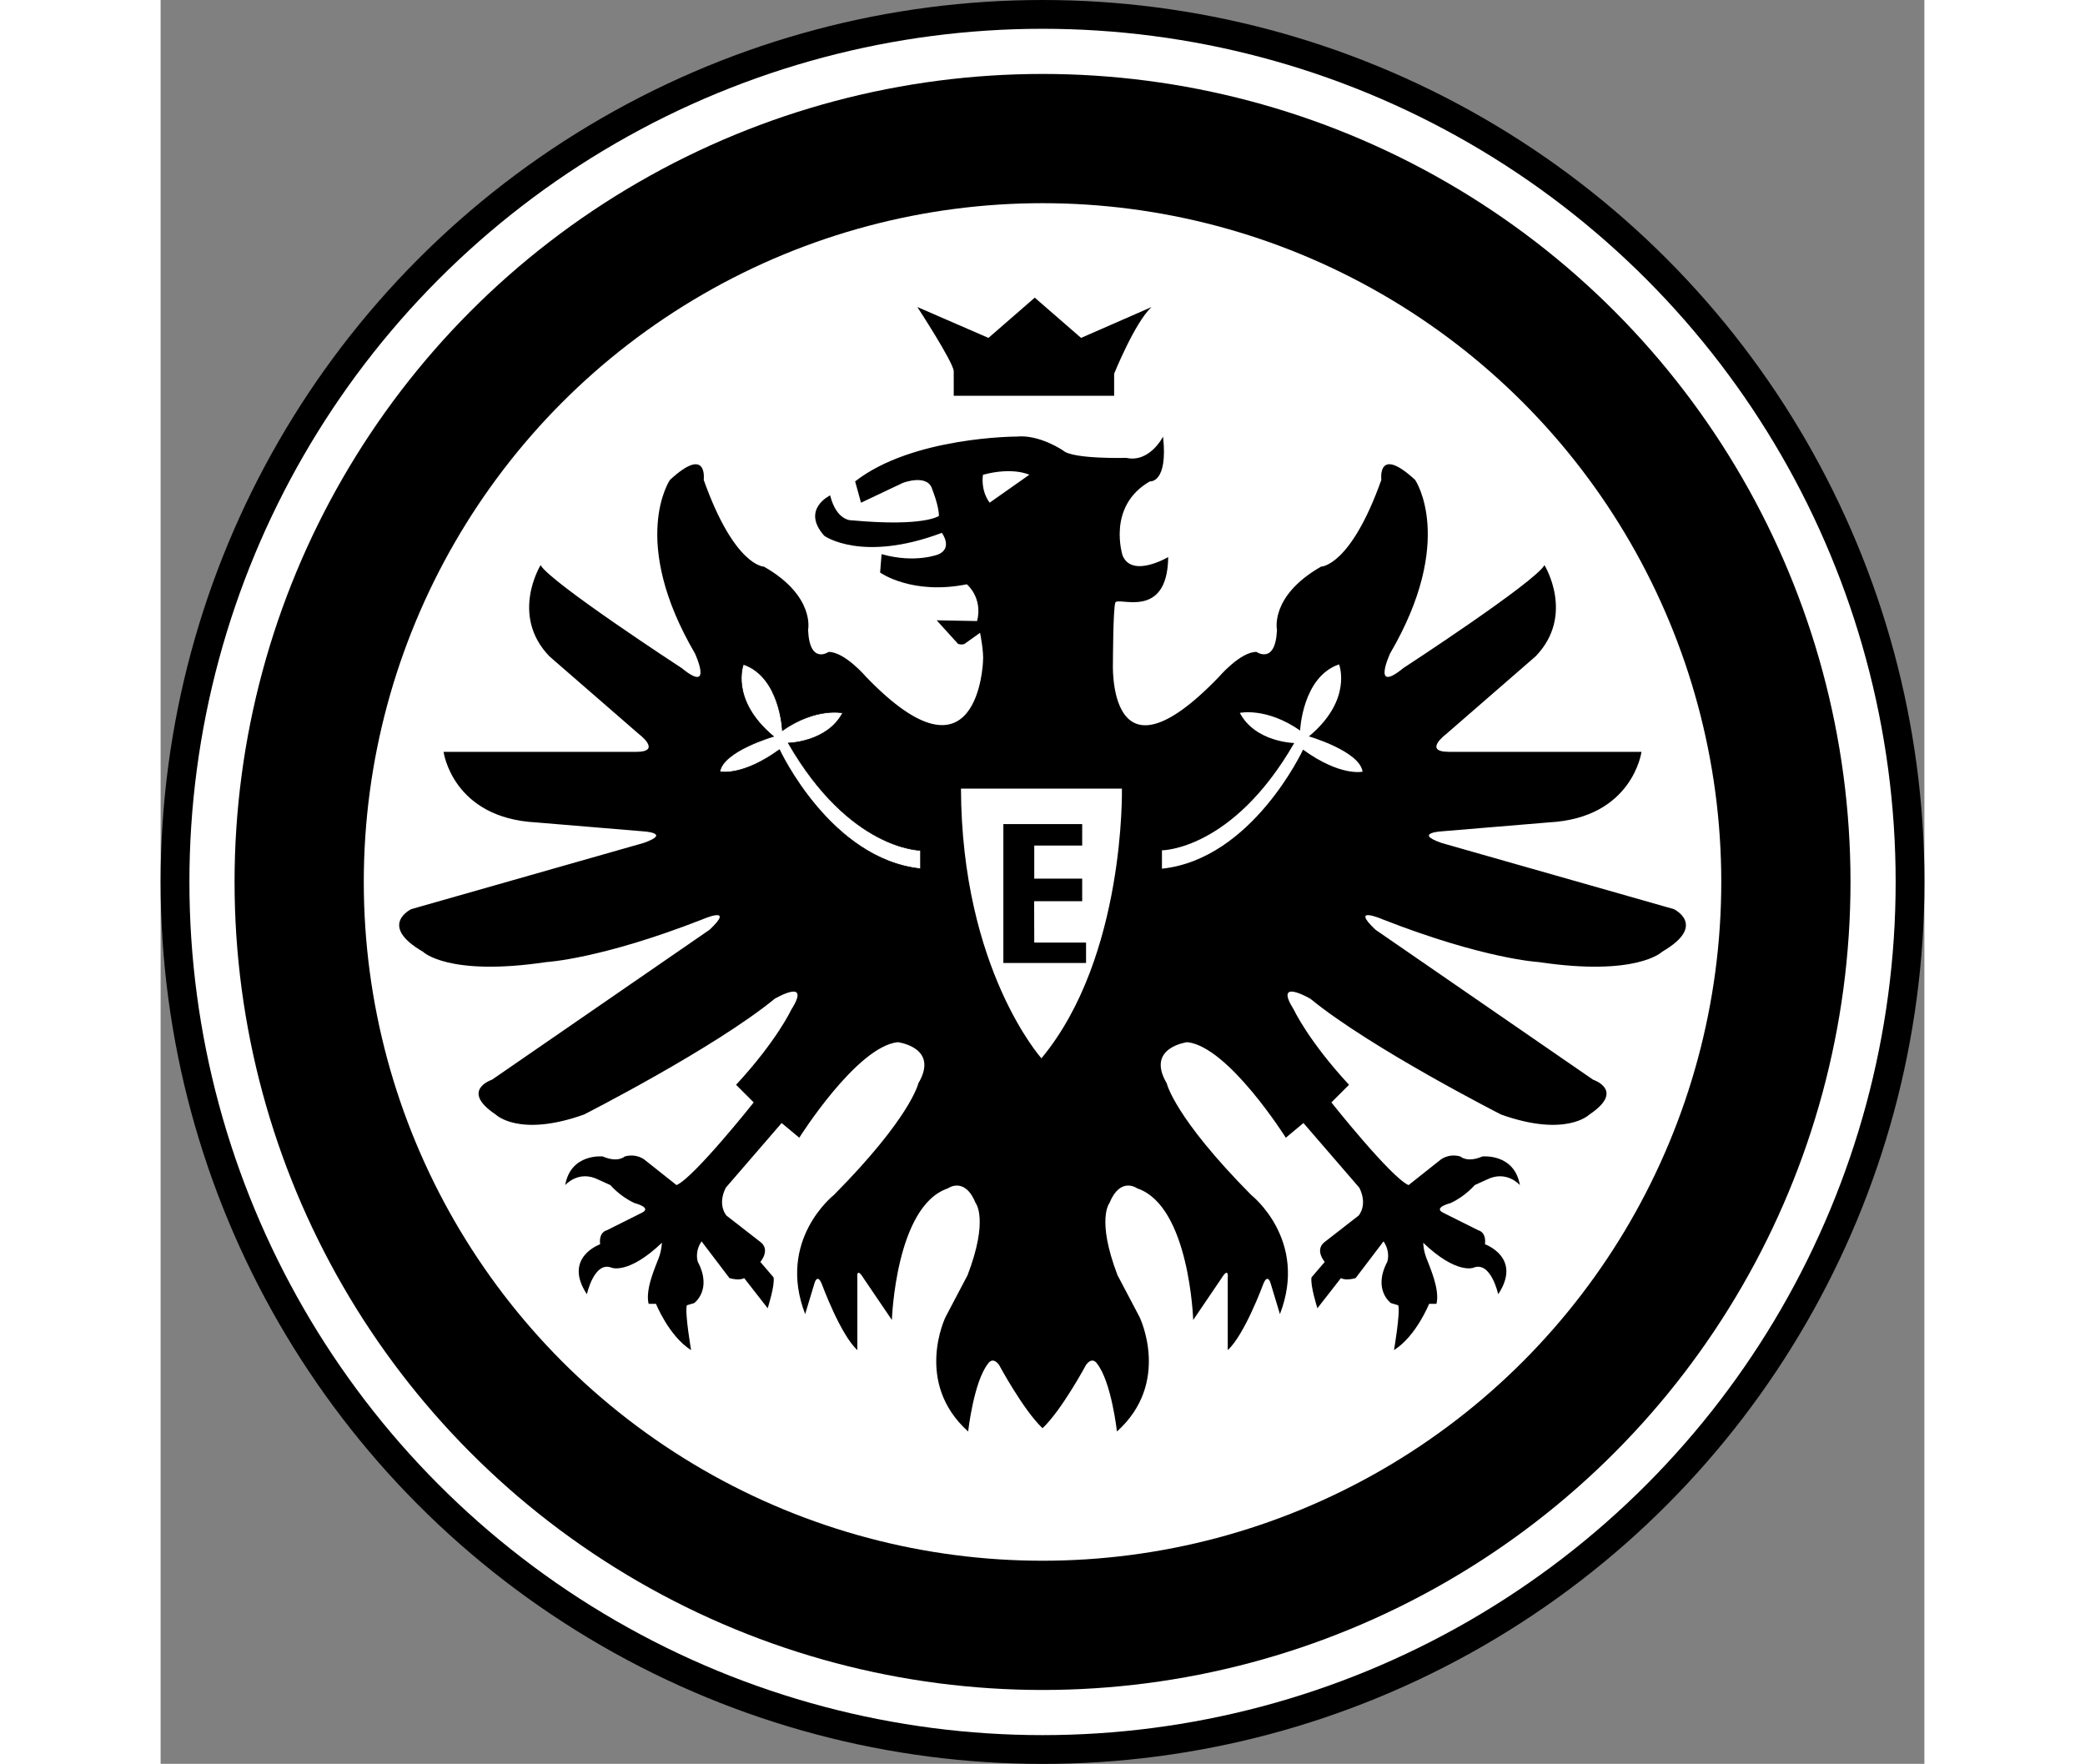 <?xml version="1.0" encoding="UTF-8"?><svg xmlns="http://www.w3.org/2000/svg" version="1.1" width="344" height="291" viewBox="0 0 292.21 292.21" xml:space="preserve"><rect x="0" y="0" width="292.21" height="292.21" fill="#808080" stroke="none"/><title>Logo Eintracht Frankfurt (seit 1998)</title><g stroke-width=".1"><circle cx="146.11" cy="146.11" r="146.11" fill="#000"/><circle cx="146.11" cy="146.11" r="141.34" fill="#fff"/><circle cx="146.11" cy="146.11" r="133.86" fill="#000"/><circle cx="146.11" cy="146.11" r="112.45" fill="#fff"/><path d="m125.9 143.92v-3.044s-11.689 0-21.916-17.776c0 0 6.453-0.122 9.01-4.992 0 0-4.383-0.974-9.984 2.922 0 0-0.365-8.888-6.453-10.958 0 0-2.313 5.844 4.992 11.932 0 0-8.401 2.435-8.888 5.844 0 0 3.653 0.852 9.862-3.653 2e-4 0 8.401 18.142 23.377 19.724z" fill="none" stroke="#000" stroke-miterlimit="10"/></g><g fill="#000"><path d="m250.7 150.61-38.475-10.958c-4.87-1.705 0.244-1.948 0.244-1.948l17.533-1.461c13.88-0.731 15.341-11.689 15.341-11.689h-31.9c-4.383 0-0.487-2.922-0.487-2.922l14.854-12.906c6.575-6.818 1.461-15.098 1.461-15.098-1.705 2.922-23.377 17.046-23.377 17.046-5.357 4.383-2.192-2.435-2.192-2.435 10.958-18.75 4.14-28.734 4.14-28.734-6.331-5.844-5.601 0-5.601 0-5.114 14.367-9.984 14.367-9.984 14.367-8.523 4.87-7.305 10.471-7.305 10.471-0.243 5.844-3.409 3.653-3.409 3.653-2.679 0-6.21 4.14-6.21 4.14-18.629 19.359-17.559-2.43-17.559-2.43s0.026-8.772 0.391-9.867c0.365-1.096 8.645 3.044 8.766-7.549 0 0-5.966 3.531-7.549-0.243 0 0-2.679-8.158 4.505-12.297 0 0 3.044 0.365 2.192-7.427 0 0-2.192 4.383-6.088 3.531 0 0-8.888 0.243-10.471-1.218 0 0-3.896-2.679-7.671-2.313 0 0-17.289 0-26.786 7.427l0.974 3.531 6.94-3.287s4.14-1.583 4.87 1.096c0 0 1.096 2.679 1.096 4.383 0 0-2.435 1.826-14.367 0.731 0 0-2.557 0.243-3.653-4.14 0 0-4.87 2.313-0.974 6.697 0 0 6.21 4.505 19.481-0.487 0 0 1.826 2.435-0.487 3.531 0 0-3.793 1.596-9.497 0l-0.244 3.044s5.236 3.775 14.367 1.948c0 0 2.679 2.192 1.704 6.088l-6.697-0.122 3.531 3.896s0.609 0.243 1.096 0l2.557-1.826s0.64 3.119 0.487 4.748c0 0-0.731 21.916-19.359 2.557 0 0-3.531-4.14-6.21-4.14 0 0-3.166 2.192-3.409-3.653 0 0 1.218-5.601-7.305-10.471 0 0-4.87 0-9.984-14.367 0 0 0.731-5.844-5.601 0 0 0-6.818 9.984 4.14 28.734 0 0 3.166 6.818-2.192 2.435 0 0-21.673-14.124-23.377-17.046 0 0-5.114 8.279 1.461 15.098l14.855 12.906s3.896 2.922-0.487 2.922h-31.9s1.461 10.958 15.341 11.689l17.533 1.461s5.114 0.243 0.244 1.948l-38.475 10.958s-5.601 2.679 1.948 7.062c0 0 4.14 4.14 20.455 1.705 0 0 9.01-0.487 25.812-7.062 0 0 5.601-2.435 1.218 1.704l-36.04 24.838s-5.418 1.766 0.609 5.784c0 0 3.835 3.835 14.611 0 0 0 21.551-10.958 31.596-19.177 0 0 6.21-3.653 2.74 1.826 0 0-2.374 5.114-9.132 12.419l2.922 2.922s-9.862 12.419-12.784 13.698l-5.296-4.2s-1.278-1.096-3.287-0.548c0 0-1.096 1.096-3.653 0 0 0-5.296-0.548-6.21 4.748 0 0 2.192-2.557 5.479-0.913l2.009 0.913s1.583 1.887 4.018 2.983c0 0 2.922 0.731 1.218 1.583l-5.844 2.922s-1.339 0.243-1.096 2.313c0 0-6.21 2.192-2.192 8.279 0 0 1.218-5.601 4.14-4.383 0 0 2.8 1.096 8.279-4.14 0 0 0 1.096-0.487 2.435-0.487 1.339-2.313 5.236-1.705 7.671h1.218s2.141 5.357 5.819 7.671c0 0-1.07-6.21-0.705-7.427l1.218-0.365s3.044-2.192 0.609-6.818c0 0-0.609-1.583 0.609-3.409l4.627 6.088s1.583 0.487 2.435 0l3.896 4.992s1.218-3.774 0.974-5.114l-2.192-2.557s1.826-2.07-0.122-3.409l-5.479-4.261s-1.583-1.705-0.122-4.627l9.254-10.714 2.922 2.435s9.497-15.098 16.315-15.828c0 0 6.94 0.852 3.409 6.818 0 0-1.218 5.601-14.002 18.507 0 0-9.497 7.427-4.748 19.724l1.583-5.236s0.487-1.583 1.218 0.365c0 0 3.044 8.279 5.844 10.836v-11.932s-0.243-2.07 1.096 0.122l4.627 6.818s0.609-18.872 9.253-21.794c0 0 2.8-2.07 4.627 2.435 0 0 2.192 2.679-1.339 11.932l-3.653 6.94s-5.296 10.836 3.744 18.964c0 0 0.913-8.219 3.287-11.232 0 0 0.731-1.278 1.826 0.183 0 0 4.018 7.488 7.214 10.502 3.196-3.014 7.214-10.502 7.214-10.502 1.096-1.461 1.826-0.183 1.826-0.183 2.374 3.014 3.287 11.232 3.287 11.232 9.04-8.127 3.744-18.964 3.744-18.964l-3.653-6.94c-3.531-9.253-1.339-11.932-1.339-11.932 1.826-4.505 4.627-2.435 4.627-2.435 8.645 2.922 9.253 21.794 9.253 21.794l4.627-6.818c1.339-2.192 1.096-0.122 1.096-0.122v11.932c2.8-2.557 5.844-10.836 5.844-10.836 0.731-1.948 1.218-0.365 1.218-0.365l1.583 5.236c4.748-12.297-4.748-19.724-4.748-19.724-12.784-12.906-14.002-18.507-14.002-18.507-3.531-5.966 3.409-6.818 3.409-6.818 6.818 0.731 16.315 15.828 16.315 15.828l2.922-2.435 9.254 10.714c1.461 2.922-0.122 4.627-0.122 4.627l-5.479 4.261c-1.948 1.339-0.122 3.409-0.122 3.409l-2.192 2.557c-0.244 1.339 0.974 5.114 0.974 5.114l3.896-4.992c0.852 0.487 2.435 0 2.435 0l4.627-6.088c1.218 1.826 0.609 3.409 0.609 3.409-2.435 4.627 0.609 6.818 0.609 6.818l1.218 0.365c0.365 1.218-0.705 7.427-0.705 7.427 3.678-2.313 5.819-7.671 5.819-7.671h1.218c0.609-2.435-1.218-6.331-1.705-7.671s-0.487-2.435-0.487-2.435c5.479 5.236 8.279 4.14 8.279 4.14 2.922-1.218 4.14 4.383 4.14 4.383 4.018-6.088-2.192-8.279-2.192-8.279 0.243-2.07-1.096-2.313-1.096-2.313l-5.844-2.922c-1.705-0.852 1.218-1.583 1.218-1.583 2.435-1.096 4.018-2.983 4.018-2.983l2.009-0.913c3.287-1.644 5.479 0.913 5.479 0.913-0.913-5.296-6.21-4.748-6.21-4.748-2.557 1.096-3.653 0-3.653 0-2.009-0.548-3.287 0.548-3.287 0.548l-5.296 4.2c-2.922-1.278-12.784-13.698-12.784-13.698l2.922-2.922c-6.757-7.305-9.132-12.419-9.132-12.419-3.47-5.479 2.74-1.826 2.74-1.826 10.045 8.219 31.596 19.177 31.596 19.177 10.775 3.835 14.611 0 14.611 0 6.027-4.018 0.609-5.784 0.609-5.784l-36.04-24.838c-4.383-4.14 1.218-1.704 1.218-1.704 16.802 6.575 25.812 7.062 25.812 7.062 16.315 2.435 20.455-1.705 20.455-1.705 7.548-4.383 1.948-7.062 1.948-7.062zm-124.8-6.697c-14.976-1.583-23.377-19.724-23.377-19.724-6.21 4.505-9.862 3.653-9.862 3.653 0.487-3.409 8.888-5.844 8.888-5.844-7.305-6.088-4.992-11.932-4.992-11.932 6.088 2.07 6.453 10.958 6.453 10.958 5.601-3.896 9.984-2.922 9.984-2.922-2.557 4.87-9.01 4.992-9.01 4.992 10.228 17.776 21.916 17.776 21.916 17.776v3.044zm10.349-65.261c4.992-1.339 7.671 0 7.671 0l-6.575 4.627c-1.583-2.192-1.096-4.627-1.096-4.627zm9.68 96.674s-13.21-14.732-13.332-44.684h26.664s0.609 27.882-13.332 44.684zm43.343-51.137s-8.401 18.142-23.377 19.724v-3.044s11.689 0 21.916-17.776c0 0-6.453-0.122-9.01-4.992 0 0 4.383-0.974 9.984 2.922 0 0 0.365-8.888 6.453-10.958 0 0 2.313 5.844-4.992 11.932 0 0 8.401 2.435 8.888 5.844 0 0-3.653 0.852-9.862-3.653z" stroke-width=".1"/><polygon transform="matrix(.1 0 0 .1 3.704e-5 2.4652e-5)" points="1447.4 1561.5 1533.2 1561.5 1533.2 1595.3 1396.2 1595.3 1396.2 1365.2 1526.8 1365.2 1526.8 1400.8 1447.4 1400.8 1447.4 1455.6 1526.8 1455.6 1526.8 1493 1447.2 1493"/><path d="m131.4 65.566h26.573v-3.653s3.47-8.584 6.21-11.049l-11.689 5.114-7.671-6.666-7.671 6.666-11.78-5.114s5.844 8.949 6.027 10.593z" stroke-width=".1"/></g></svg>